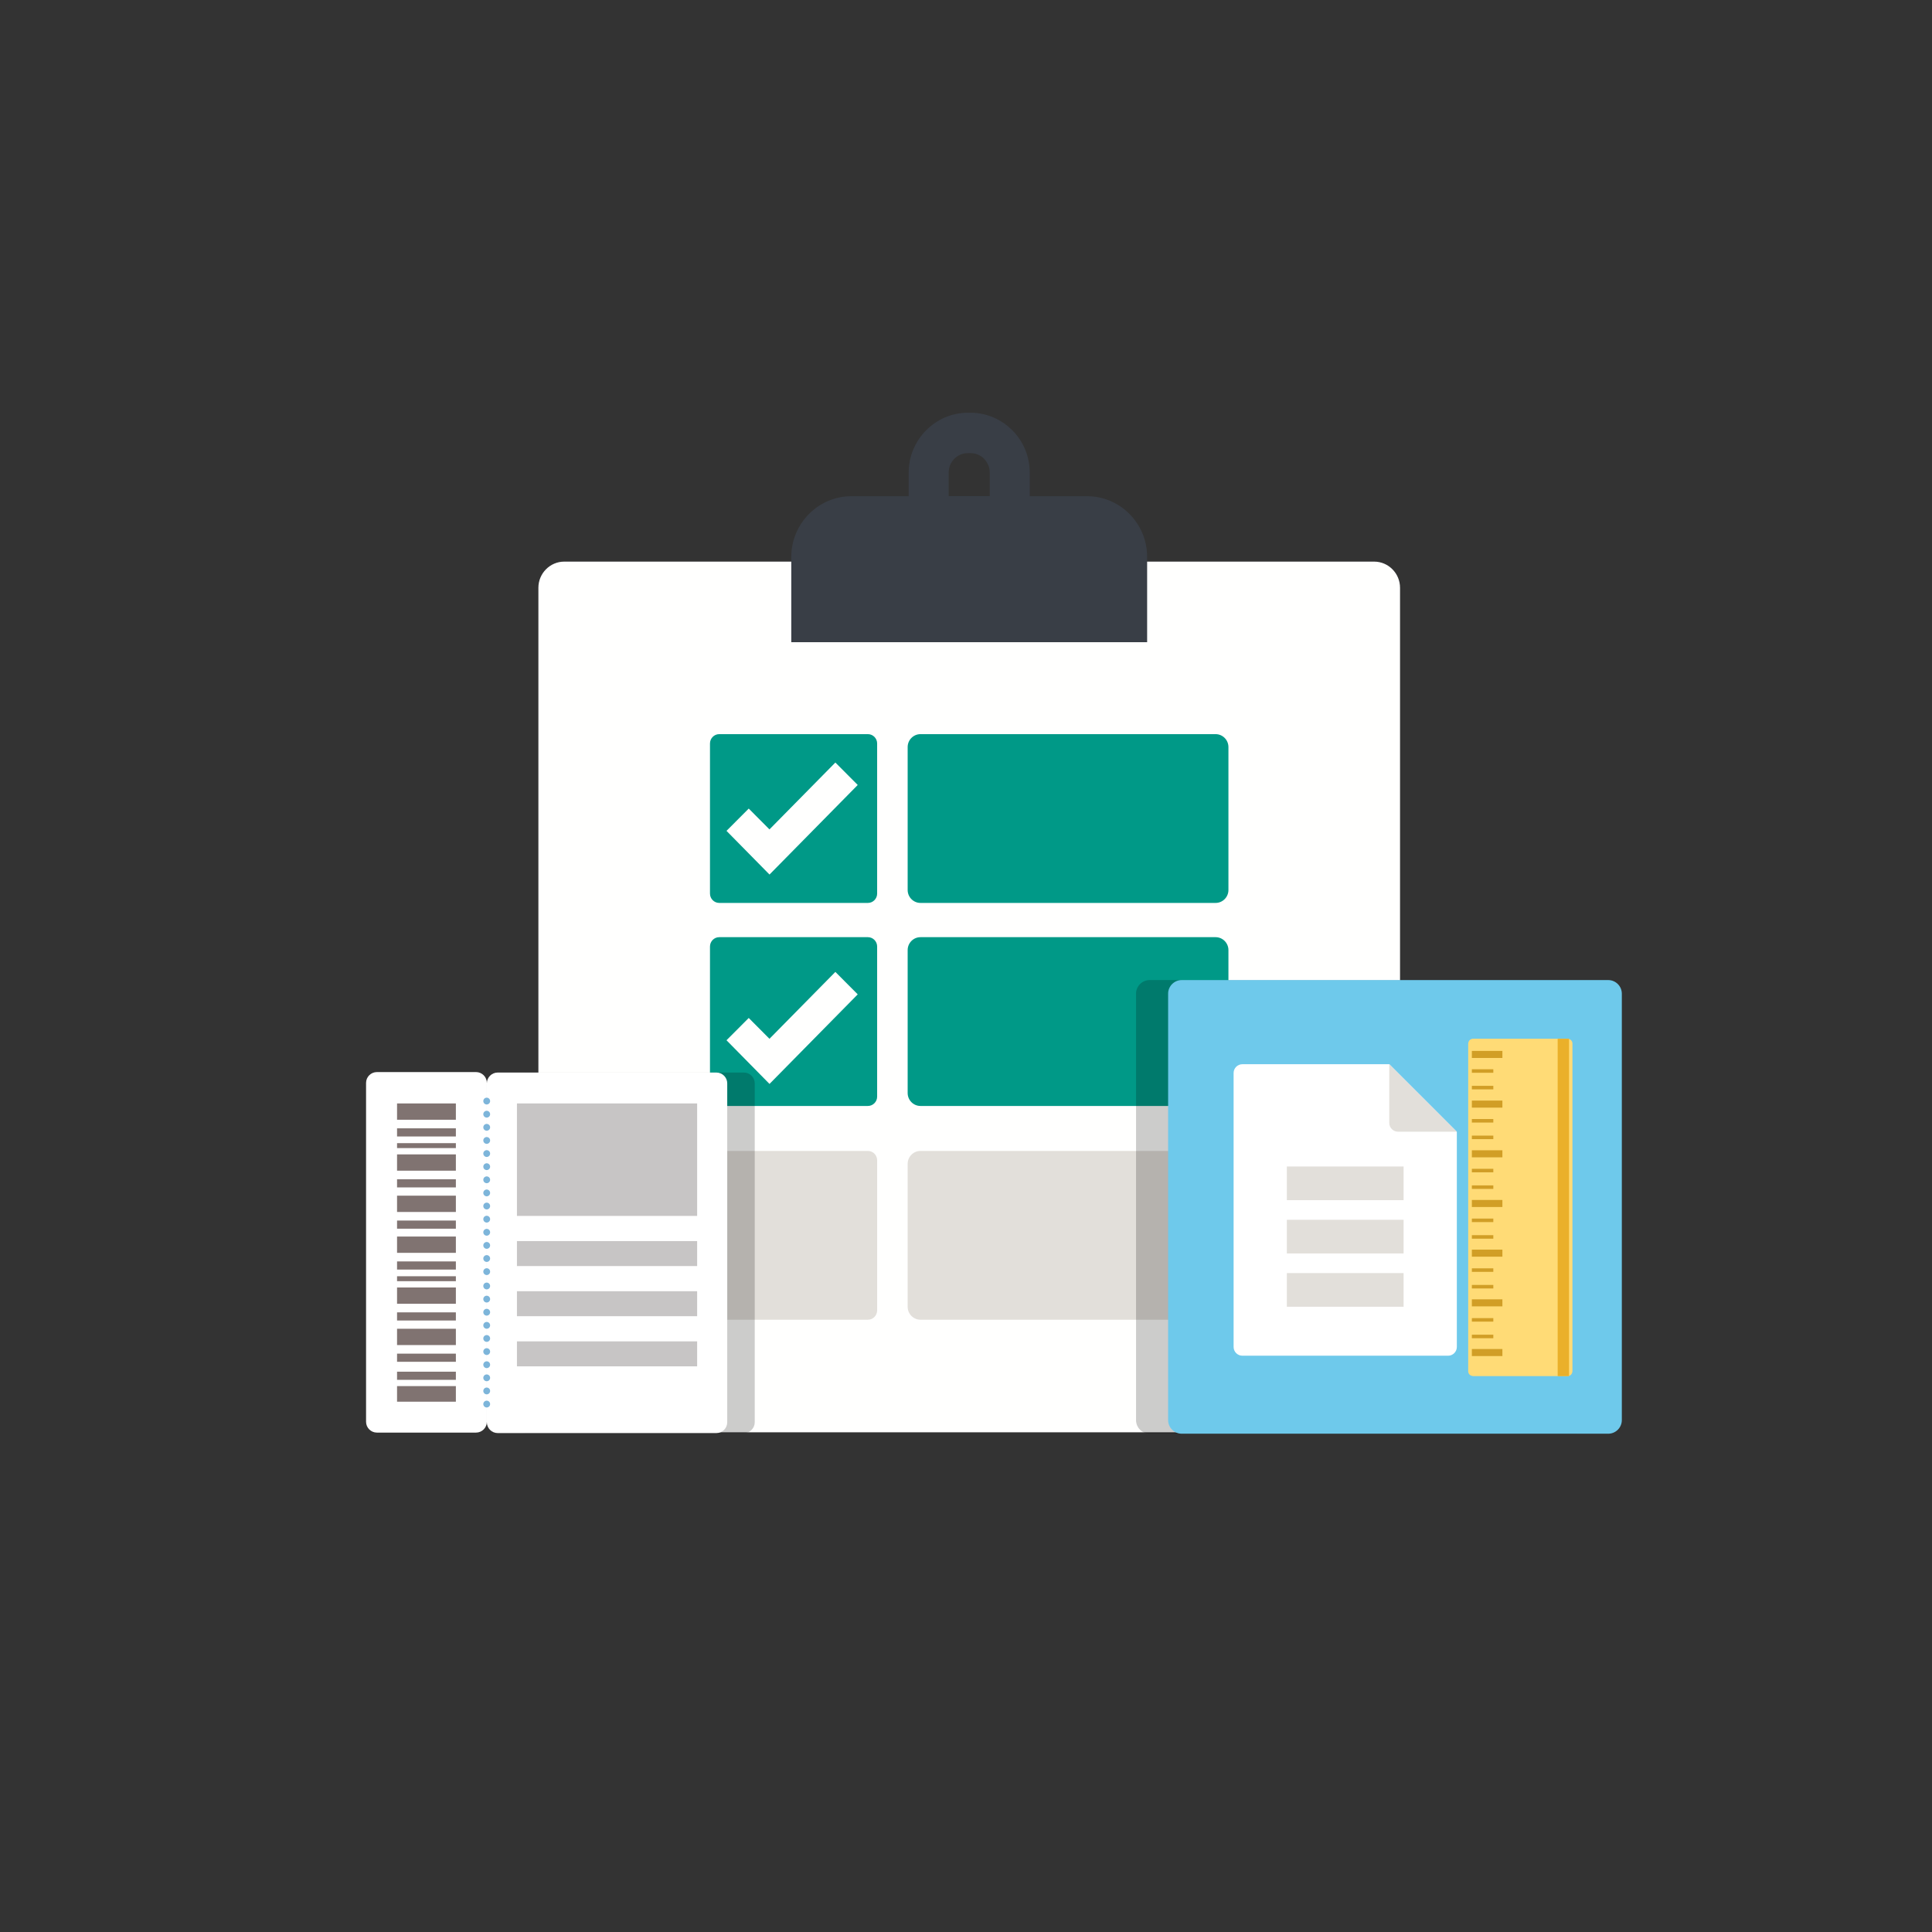 <svg xmlns="http://www.w3.org/2000/svg" width="380" height="380" style="background:#ffdb76" viewBox="0 0 380 380">
  <rect x="0" y="0" width="380" height="380" fill="#333333" stroke="none"/>
  <g fill="none" fill-rule="evenodd" transform="translate(72 81)">
    <g transform="translate(33.354)">
      <path fill="#FFFFFE" d="M164.929,200.718 L5.624,200.718 C2.829,200.718 0.541,198.408 0.541,195.581 L0.541,34.6 C0.541,31.774 2.829,29.463 5.624,29.463 L164.929,29.463 C167.726,29.463 170.015,31.774 170.015,34.6 L170.015,195.581 C170.015,198.408 167.726,200.718 164.929,200.718 Z"/>
      <path fill="#393E46" d="M93.248,24.545 L73.372,24.545 L73.372,11.938 C73.372,8.72 74.682,5.781 76.79,3.647 L76.808,3.631 C78.919,1.503 81.832,0.179 85.017,0.179 L85.537,0.179 C88.726,0.179 91.642,1.507 93.754,3.639 L93.762,3.631 C95.867,5.757 97.182,8.699 97.182,11.938 L97.182,24.545 L93.248,24.545 L93.248,24.545 Z M81.24,16.6 L89.314,16.6 L89.314,11.938 C89.314,10.896 88.881,9.934 88.2,9.249 L88.2,9.232 C87.527,8.549 86.579,8.124 85.537,8.124 L85.017,8.124 C83.975,8.124 83.027,8.549 82.354,9.232 L82.338,9.249 C81.662,9.926 81.24,10.884 81.24,11.938 L81.24,16.6 L81.24,16.6 Z"/>
      <path fill="#393E46" d="M116.339,45.308 L50.281,45.308 L50.281,28.517 C50.281,25.253 51.609,22.268 53.743,20.112 L53.759,20.096 C55.894,17.944 58.848,16.6 62.081,16.6 L108.471,16.6 C111.722,16.6 114.676,17.944 116.807,20.096 C118.945,22.254 120.273,25.235 120.273,28.517 L120.273,45.308 L116.339,45.308"/>
      <path fill="#009987" d="M67.169 94.76C67.169 95.768 66.352 96.594 65.352 96.594L36.108 96.594C35.108 96.594 34.291 95.768 34.291 94.76L34.291 65.231C34.291 64.221 35.108 63.397 36.108 63.397L65.352 63.397C66.352 63.397 67.169 64.221 67.169 65.231L67.169 94.76M136.263 94.052C136.263 95.45 135.129 96.594 133.745 96.594L75.686 96.594C74.302 96.594 73.171 95.45 73.171 94.052L73.171 65.937C73.171 64.539 74.302 63.397 75.686 63.397L133.745 63.397C135.129 63.397 136.263 64.539 136.263 65.937L136.263 94.052M67.169 134.694C67.169 135.701 66.352 136.528 65.352 136.528L36.108 136.528C35.108 136.528 34.291 135.701 34.291 134.694L34.291 105.165C34.291 104.155 35.108 103.33 36.108 103.33L65.352 103.33C66.352 103.33 67.169 104.155 67.169 105.165L67.169 134.694M136.263 133.986C136.263 135.384 135.129 136.528 133.745 136.528L75.686 136.528C74.302 136.528 73.171 135.384 73.171 133.986L73.171 105.871C73.171 104.473 74.302 103.33 75.686 103.33L133.745 103.33C135.129 103.33 136.263 104.473 136.263 105.871L136.263 133.986"/>
      <path fill="#E2DFDA" d="M67.169 176.737C67.169 177.747 66.352 178.572 65.352 178.572L36.108 178.572C35.108 178.572 34.291 177.747 34.291 176.737L34.291 147.208C34.291 146.201 35.108 145.374 36.108 145.374L65.352 145.374C66.352 145.374 67.169 146.201 67.169 147.208L67.169 176.737M136.263 176.031C136.263 177.429 135.129 178.572 133.745 178.572L75.686 178.572C74.302 178.572 73.171 177.429 73.171 176.031L73.171 147.916C73.171 146.519 74.302 145.374 75.686 145.374L133.745 145.374C135.129 145.374 136.263 146.519 136.263 147.916L136.263 176.031"/>
      <path fill="#FFFFFE" d="M45.998 132.195C43.173 129.325 40.36 126.467 37.54 123.604 39.008 122.134 40.468 120.671 41.913 119.222 43.252 120.567 44.617 121.935 45.991 123.317 50.325 118.921 54.645 114.537 58.952 110.163 60.419 111.636 61.881 113.102 63.35 114.578 57.565 120.452 51.787 126.318 45.998 132.195M45.998 91.011C43.173 88.141 40.36 85.283 37.54 82.42 39.008 80.95 40.468 79.487 41.913 78.038 43.252 79.383 44.617 80.751 45.991 82.133 50.325 77.737 54.645 73.353 58.952 68.98 60.419 70.452 61.881 71.918 63.35 73.394 57.565 79.268 51.787 85.134 45.998 91.011"/>
    </g>
    <g transform="translate(151.445 111.767)">
      <path fill="#000" d="M86.561,89.227 L2.677,89.227 C1.204,89.227 0,88.023 0,86.55 L0,2.677 C0,1.204 1.204,0 2.677,0 L86.561,0 C88.034,0 89.238,1.204 89.238,2.677 L89.238,86.55 C89.238,88.023 88.034,89.227 86.561,89.227" opacity=".2"/>
      <path fill="#6EC9EB" d="M92.871,89.227 L8.987,89.227 C7.515,89.227 6.31,88.023 6.31,86.55 L6.31,2.677 C6.31,1.204 7.515,0 8.987,0 L92.871,0 C94.344,0 95.548,1.204 95.548,2.677 L95.548,86.55 C95.548,88.023 94.344,89.227 92.871,89.227"/>
      <g transform="translate(18.545 16.551)">
        <path fill="#FFF" d="M42.83,57.334 L2.368,57.334 C1.42,57.334 0.645,56.561 0.645,55.614 L0.645,1.72 C0.645,0.774 1.42,0 2.368,0 L31.269,0 L44.552,13.296 L44.552,55.614 C44.552,56.561 43.777,57.334 42.83,57.334 Z"/>
        <polygon fill="#E2DFDA" points="11.118 20.114 34.08 20.114 34.08 26.737 11.118 26.737"/>
        <polygon fill="#E2DFDA" points="11.118 30.597 34.08 30.597 34.08 37.22 11.118 37.22"/>
        <polygon fill="#E2DFDA" points="11.118 41.08 34.08 41.08 34.08 47.703 11.118 47.703"/>
        <path fill="#E2DFDA" d="M32.984,13.272 L44.552,13.272 L31.262,0 L31.262,11.552 C31.262,12.497 32.037,13.272 32.984,13.272"/>
      </g>
      <g transform="translate(65.327 11.514)">
        <path fill="#FFDB76" d="M20.51,1.02 L20.51,65.389 C20.51,65.389 20.51,66.38 19.491,66.38 L1.025,66.38 C1.025,66.38 0.006,66.38 0.006,65.389 L0.006,1.02 C0.006,1.02 0.006,0.028 1.025,0.028 L19.491,0.028 C19.491,0.028 20.51,0.028 20.51,1.02 Z"/>
        <polygon fill="#D19E26" fill-rule="nonzero" points=".723 3.806 6.73 3.806 6.73 2.42 .723 2.42"/>
        <path fill="#D19E26" fill-rule="nonzero" d="M0.723,6.72 L4.946,6.72 L4.946,6.028 L0.723,6.028 L0.723,6.72 Z M0.723,9.983 L4.946,9.983 L4.946,9.291 L0.723,9.291 L0.723,9.983 Z"/>
        <polygon fill="#D19E26" fill-rule="nonzero" points=".723 13.578 6.73 13.578 6.73 12.192 .723 12.192"/>
        <path fill="#D19E26" fill-rule="nonzero" d="M0.723,16.51 L4.946,16.51 L4.946,15.817 L0.723,15.817 L0.723,16.51 Z M0.723,19.772 L4.946,19.772 L4.946,19.08 L0.723,19.08 L0.723,19.772 Z"/>
        <polygon fill="#D19E26" fill-rule="nonzero" points=".723 23.35 6.73 23.35 6.73 21.965 .723 21.965"/>
        <path fill="#D19E26" fill-rule="nonzero" d="M0.723,26.299 L4.946,26.299 L4.946,25.607 L0.723,25.607 L0.723,26.299 Z M0.723,29.562 L4.946,29.562 L4.946,28.87 L0.723,28.87 L0.723,29.562 Z"/>
        <polygon fill="#D19E26" fill-rule="nonzero" points=".723 33.122 6.73 33.122 6.73 31.737 .723 31.737"/>
        <path fill="#D19E26" fill-rule="nonzero" d="M0.723,36.089 L4.946,36.089 L4.946,35.397 L0.723,35.397 L0.723,36.089 Z M0.723,39.352 L4.946,39.352 L4.946,38.66 L0.723,38.66 L0.723,39.352 Z"/>
        <polygon fill="#D19E26" fill-rule="nonzero" points=".723 42.893 6.73 42.893 6.73 41.508 .723 41.508"/>
        <path fill="#D19E26" fill-rule="nonzero" d="M0.723,45.879 L4.946,45.879 L4.946,45.186 L0.723,45.186 L0.723,45.879 Z M0.723,49.142 L4.946,49.142 L4.946,48.449 L0.723,48.449 L0.723,49.142 Z"/>
        <polygon fill="#D19E26" fill-rule="nonzero" points=".723 52.665 6.73 52.665 6.73 51.28 .723 51.28"/>
        <path fill="#D19E26" fill-rule="nonzero" d="M0.723,55.668 L4.946,55.668 L4.946,54.976 L0.723,54.976 L0.723,55.668 Z M0.723,58.931 L4.946,58.931 L4.946,58.239 L0.723,58.239 L0.723,58.931 Z"/>
        <polygon fill="#D19E26" fill-rule="nonzero" points=".723 62.438 6.73 62.438 6.73 61.052 .723 61.052"/>
        <polygon fill="#EAB02A" points="17.605 66.381 19.835 66.381 19.835 .028 17.605 .028"/>
      </g>
    </g>
    <g transform="translate(0 129.794)">
      <path fill="#000" d="M76.448,2.289 C76.448,1.12 75.49,0.162 74.32,0.162 L31.295,0.162 C30.126,0.162 29.168,1.12 29.168,2.289 L29.168,68.944 C29.168,70.114 30.126,71.072 31.295,71.072 L74.32,71.072 C75.49,71.072 76.448,70.114 76.448,68.944 L76.448,2.289" opacity=".2"/>
      <path fill="#FFF" d="M23.759,2.197 C23.759,1.028 22.802,0.07 21.631,0.07 L2.127,0.07 C0.957,0.07 0,1.028 0,2.197 L0,68.852 C0,70.022 0.957,70.979 2.127,70.979 L21.631,70.979 C22.802,70.979 23.759,70.022 23.759,68.852 L23.759,2.197"/>
      <polygon fill="#807371" points="6.095 6.239 17.664 6.239 17.664 9.446 6.095 9.446"/>
      <polygon fill="#807371" points="6.095 11.133 17.664 11.133 17.664 12.736 6.095 12.736"/>
      <polygon fill="#807371" points="6.095 16.259 17.664 16.259 17.664 19.465 6.095 19.465"/>
      <polygon fill="#807371" points="6.095 21.152 17.664 21.152 17.664 22.755 6.095 22.755"/>
      <polygon fill="#807371" points="6.095 24.379 17.664 24.379 17.664 27.585 6.095 27.585"/>
      <polygon fill="#807371" points="6.095 29.272 17.664 29.272 17.664 30.875 6.095 30.875"/>
      <polygon fill="#807371" points="6.095 14.049 17.664 14.049 17.664 15.021 6.095 15.021"/>
      <polygon fill="#807371" points="6.095 32.418 17.664 32.418 17.664 35.624 6.095 35.624"/>
      <polygon fill="#807371" points="6.095 37.312 17.664 37.312 17.664 38.915 6.095 38.915"/>
      <polygon fill="#807371" points="6.095 42.436 17.664 42.436 17.664 45.643 6.095 45.643"/>
      <polygon fill="#807371" points="6.095 47.33 17.664 47.33 17.664 48.933 6.095 48.933"/>
      <polygon fill="#807371" points="6.095 50.556 17.664 50.556 17.664 53.763 6.095 53.763"/>
      <polygon fill="#807371" points="6.095 61.834 17.664 61.834 17.664 64.902 6.095 64.902"/>
      <polygon fill="#807371" points="6.095 55.45 17.664 55.45 17.664 57.053 6.095 57.053"/>
      <polygon fill="#807371" points="6.095 59 17.664 59 17.664 60.603 6.095 60.603"/>
      <polygon fill="#807371" points="6.095 40.227 17.664 40.227 17.664 41.199 6.095 41.199"/>
      <path fill="#FFF" d="M71.039,2.289 C71.039,1.12 70.081,0.162 68.912,0.162 L25.887,0.162 C24.717,0.162 23.759,1.12 23.759,2.289 L23.759,68.944 C23.759,70.114 24.717,71.072 25.887,71.072 L68.912,71.072 C70.081,71.072 71.039,70.114 71.039,68.944 L71.039,2.289"/>
      <polygon fill="#C7C5C5" points="29.678 33.311 65.12 33.311 65.12 38.223 29.678 38.223"/>
      <polygon fill="#C7C5C5" points="29.678 43.173 65.12 43.173 65.12 48.086 29.678 48.086"/>
      <polygon fill="#C7C5C5" points="29.678 53.036 65.12 53.036 65.12 57.949 29.678 57.949"/>
      <polygon fill="#C7C5C5" points="29.678 6.239 65.12 6.239 65.12 28.361 29.678 28.361"/>
      <path fill="#7DB5DA" d="M24.4 5.773C24.4 5.403 24.1 5.104 23.73 5.104 23.36 5.104 23.06 5.403 23.06 5.773 23.06 6.143 23.36 6.443 23.73 6.443 24.1 6.443 24.4 6.143 24.4 5.773M24.4 8.354C24.4 7.984 24.1 7.684 23.73 7.684 23.36 7.684 23.06 7.984 23.06 8.354 23.06 8.724 23.36 9.023 23.73 9.023 24.1 9.023 24.4 8.724 24.4 8.354M24.4 10.934C24.4 10.565 24.1 10.265 23.73 10.265 23.36 10.265 23.06 10.565 23.06 10.934 23.06 11.304 23.36 11.604 23.73 11.604 24.1 11.604 24.4 11.304 24.4 10.934M24.4 13.515C24.4 13.145 24.1 12.846 23.73 12.846 23.36 12.846 23.06 13.145 23.06 13.515 23.06 13.885 23.36 14.185 23.73 14.185 24.1 14.185 24.4 13.885 24.4 13.515M24.4 16.096C24.4 15.726 24.1 15.426 23.73 15.426 23.36 15.426 23.06 15.726 23.06 16.096 23.06 16.465 23.36 16.765 23.73 16.765 24.1 16.765 24.4 16.465 24.4 16.096M24.4 18.676C24.4 18.306 24.1 18.007 23.73 18.007 23.36 18.007 23.06 18.306 23.06 18.676 23.06 19.046 23.36 19.346 23.73 19.346 24.1 19.346 24.4 19.046 24.4 18.676M24.4 21.257C24.4 20.887 24.1 20.587 23.73 20.587 23.36 20.587 23.06 20.887 23.06 21.257 23.06 21.627 23.36 21.926 23.73 21.926 24.1 21.926 24.4 21.627 24.4 21.257M24.4 23.838C24.4 23.468 24.1 23.168 23.73 23.168 23.36 23.168 23.06 23.468 23.06 23.838 23.06 24.207 23.36 24.507 23.73 24.507 24.1 24.507 24.4 24.207 24.4 23.838M24.4 26.418C24.4 26.049 24.1 25.749 23.73 25.749 23.36 25.749 23.06 26.049 23.06 26.418 23.06 26.788 23.36 27.088 23.73 27.088 24.1 27.088 24.4 26.788 24.4 26.418M24.4 28.999C24.4 28.629 24.1 28.33 23.73 28.33 23.36 28.33 23.06 28.629 23.06 28.999 23.06 29.369 23.36 29.669 23.73 29.669 24.1 29.669 24.4 29.369 24.4 28.999M24.4 31.58C24.4 31.21 24.1 30.91 23.73 30.91 23.36 30.91 23.06 31.21 23.06 31.58 23.06 31.949 23.36 32.249 23.73 32.249 24.1 32.249 24.4 31.949 24.4 31.58M24.4 34.16C24.4 33.79 24.1 33.491 23.73 33.491 23.36 33.491 23.06 33.79 23.06 34.16 23.06 34.53 23.36 34.83 23.73 34.83 24.1 34.83 24.4 34.53 24.4 34.16M24.4 36.741C24.4 36.371 24.1 36.071 23.73 36.071 23.36 36.071 23.06 36.371 23.06 36.741 23.06 37.111 23.36 37.41 23.73 37.41 24.1 37.41 24.4 37.111 24.4 36.741M24.4 39.322C24.4 38.952 24.1 38.652 23.73 38.652 23.36 38.652 23.06 38.952 23.06 39.322 23.06 39.691 23.36 39.991 23.73 39.991 24.1 39.991 24.4 39.691 24.4 39.322M24.4 42.143C24.4 41.773 24.1 41.473 23.73 41.473 23.36 41.473 23.06 41.773 23.06 42.143 23.06 42.513 23.36 42.812 23.73 42.812 24.1 42.812 24.4 42.513 24.4 42.143M24.4 44.723C24.4 44.354 24.1 44.054 23.73 44.054 23.36 44.054 23.06 44.354 23.06 44.723 23.06 45.093 23.36 45.393 23.73 45.393 24.1 45.393 24.4 45.093 24.4 44.723M24.4 47.304C24.4 46.935 24.1 46.634 23.73 46.634 23.36 46.634 23.06 46.935 23.06 47.304 23.06 47.674 23.36 47.974 23.73 47.974 24.1 47.974 24.4 47.674 24.4 47.304M24.4 49.885C24.4 49.515 24.1 49.215 23.73 49.215 23.36 49.215 23.06 49.515 23.06 49.885 23.06 50.254 23.36 50.554 23.73 50.554 24.1 50.554 24.4 50.254 24.4 49.885M24.4 52.466C24.4 52.096 24.1 51.796 23.73 51.796 23.36 51.796 23.06 52.096 23.06 52.466 23.06 52.835 23.36 53.135 23.73 53.135 24.1 53.135 24.4 52.835 24.4 52.466M24.4 55.046C24.4 54.676 24.1 54.377 23.73 54.377 23.36 54.377 23.06 54.676 23.06 55.046 23.06 55.416 23.36 55.716 23.73 55.716 24.1 55.716 24.4 55.416 24.4 55.046M24.4 57.627C24.4 57.257 24.1 56.957 23.73 56.957 23.36 56.957 23.06 57.257 23.06 57.627 23.06 57.997 23.36 58.296 23.73 58.296 24.1 58.296 24.4 57.997 24.4 57.627M24.4 60.207C24.4 59.838 24.1 59.538 23.73 59.538 23.36 59.538 23.06 59.838 23.06 60.207 23.06 60.577 23.36 60.877 23.73 60.877 24.1 60.877 24.4 60.577 24.4 60.207M24.4 62.788C24.4 62.418 24.1 62.118 23.73 62.118 23.36 62.118 23.06 62.418 23.06 62.788 23.06 63.158 23.36 63.458 23.73 63.458 24.1 63.458 24.4 63.158 24.4 62.788M24.4 65.369C24.4 64.999 24.1 64.699 23.73 64.699 23.36 64.699 23.06 64.999 23.06 65.369 23.06 65.738 23.36 66.038 23.73 66.038 24.1 66.038 24.4 65.738 24.4 65.369"/>
    </g>
  </g>
</svg>
